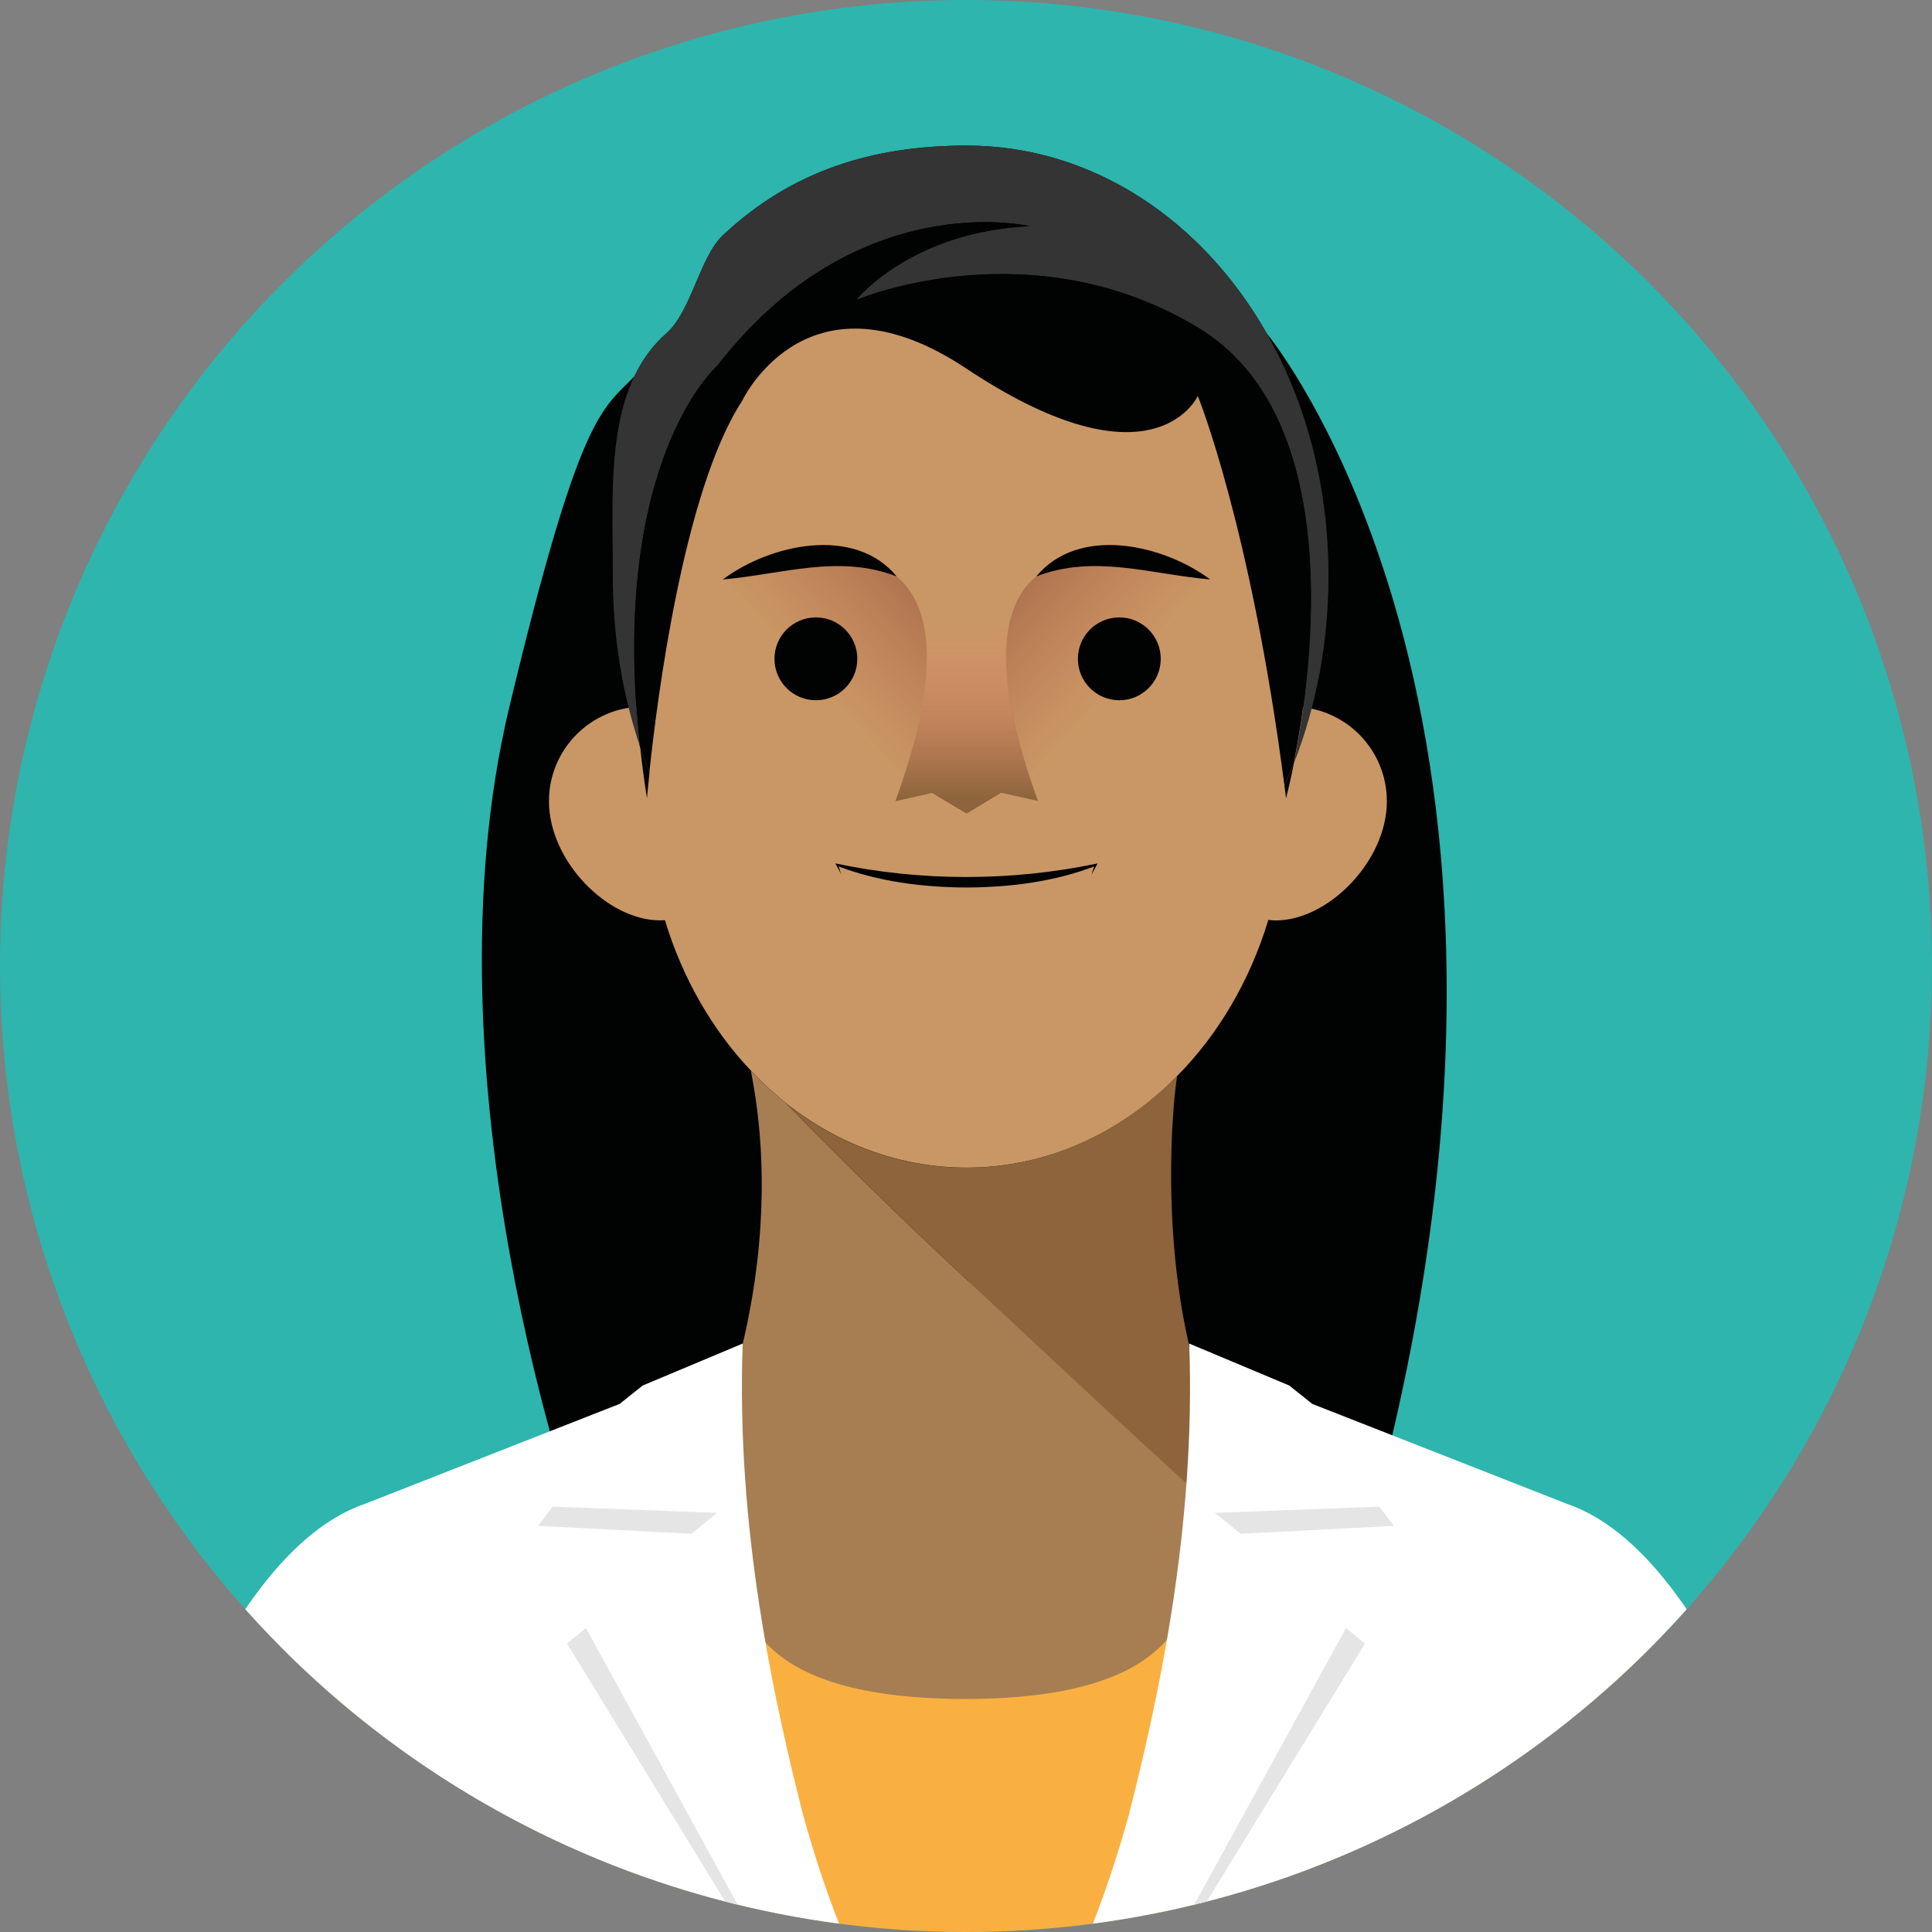 <?xml version="1.0" encoding="UTF-8"?>
<svg xmlns="http://www.w3.org/2000/svg" xmlns:xlink="http://www.w3.org/1999/xlink" id="Layer_2" data-name="Layer 2" viewBox="0 0 247.62 247.62">
  <rect x="0" y="0" width="247.62" height="247.62" fill="#808080" stroke="none"/>
  <defs>
    <style>
      .cls-1 {
        fill: url(#linear-gradient-2);
      }

      .cls-1, .cls-2 {
        isolation: isolate;
        opacity: .4;
      }

      .cls-2 {
        fill: url(#linear-gradient);
      }

      .cls-3 {
        fill: #f9b041;
      }

      .cls-4 {
        fill: #010202;
      }

      .cls-5 {
        fill: #e6e5e5;
      }

      .cls-6 {
        fill: #fff;
      }

      .cls-7 {
        fill: #8d643b;
      }

      .cls-8 {
        fill: #2eb5ad;
      }

      .cls-9 {
        fill: #a77e52;
      }

      .cls-10 {
        fill: #c99765;
      }

      .cls-11 {
        fill: #343434;
      }

      .cls-12 {
        fill: url(#linear-gradient-3);
      }

      .cls-13 {
        clip-path: url(#clippath);
        fill: none;
      }
    </style>
    <clipPath id="clippath">
      <circle class="cls-8" cx="123.81" cy="123.81" r="123.81"></circle>
    </clipPath>
    <linearGradient id="linear-gradient" x1="121.93" y1="176.17" x2="104.14" y2="160.26" gradientTransform="translate(0 248.33) scale(1 -1)" gradientUnits="userSpaceOnUse">
      <stop offset="0" stop-color="#571b15"></stop>
      <stop offset="1" stop-color="#bc3a2c" stop-opacity="0"></stop>
    </linearGradient>
    <linearGradient id="linear-gradient-2" x1="9450.78" y1="176.17" x2="9433" y2="160.26" gradientTransform="translate(9576.58 248.33) rotate(-180)" xlink:href="#linear-gradient"></linearGradient>
    <linearGradient id="linear-gradient-3" x1="123.89" y1="145.99" x2="123.89" y2="168.97" gradientTransform="translate(0 248.33) scale(1 -1)" gradientUnits="userSpaceOnUse">
      <stop offset="0" stop-color="#8d643b"></stop>
      <stop offset="1" stop-color="#f18870" stop-opacity="0"></stop>
    </linearGradient>
  </defs>
  <g id="Layer_1-2" data-name="Layer 1">
    <g id="a">
      <g>
        <circle class="cls-8" cx="123.81" cy="123.81" r="123.81"></circle>
        <g class="cls-13">
          <g>
            <g>
              <path class="cls-4" d="m162.35,42.73c-8.33-14.65-22.45-24.07-38.47-24.07-11.98,0-22.42,3.2-31.24,11.51-2.96,2.79-4.03,9.73-7.22,12.54-1.8,1.58-3.12,3.46-4.11,5.53-4.22,4.32-7.02,4.8-16.02,42.34-11.55,48.18,8.92,105.07,8.92,105.07l100.24,3.57c30.25-104.93-11.59-155.87-12.1-156.49h0Z"></path>
              <path class="cls-9" d="m158.42,178.73c21.66,15.12-8.65,41.49-35.06,41.49-44.86,0-28.69-42.04-30.79-44.64,1.31-.6,2.02-.93,2.02-.93,3.81-14.47,3.38-26.31,2.24-33.98-.19-1.26-.4-2.41-.59-3.43,1.4,1.48,2.88,2.86,4.44,4.1.05.04.09.07.12.12,1.12,1.17,10.58,10.94,22.87,22.33.07.07.14.14.21.21,5.98,5.53,25.93,7.08,34.54,14.73h0Z"></path>
              <path class="cls-7" d="m154.16,175.28c-.57.69,3.97,11.53.44,17.1-8.62-7.65-24.75-22.85-30.73-28.38-.07-.07-.14-.14-.21-.21-12.29-11.39-21.74-21.16-22.87-22.33,6.56,5.17,14.51,8.2,23.07,8.2,9.32,0,17.9-3.6,24.78-9.65.77-.67,1.52-1.38,2.22-2.1-.12.84-.22,1.77-.33,2.79-.1,1.12-.19,2.36-.26,3.65,0,.09,0,.16-.02.22-.43,8.3-.07,19.56,2.7,30.07,0,0,.12.05.34.16.09.05.86.47.84.48h0Z"></path>
              <path class="cls-10" d="m177.75,102.69c0,7.72-7.55,15.28-14.23,15.28-.33,0-.66-.02-.96-.07-2.36,7.8-6.41,14.66-11.68,20-.71.72-1.45,1.43-2.22,2.1-6.88,6.05-15.46,9.65-24.78,9.65-8.56,0-16.51-3.03-23.07-8.2-.03-.05-.07-.09-.12-.12-1.57-1.24-3.05-2.62-4.44-4.1-4.95-5.22-8.77-11.84-11.03-19.3-.21.02-.43.03-.64.03-6.69,0-14.22-7.56-14.22-15.28,0-6.69,5.43-12.11,12.11-12.11.17,0,.34,0,.52.02.59-24.36,5.19-52.09,41.39-52.95,33.75-.79,39.37,28.19,40.28,52.97.33-.02.65-.03.98-.03,6.69,0,12.11,5.43,12.11,12.11h0Z"></path>
              <path class="cls-11" d="m165.86,97.71c2.38-12.01,6.72-44.28-12.34-55.74-21.18-12.73-42.97-3.84-43.78-3.52.41-.52,7.36-8.74,22.21-9.46,0,0-22.07-5.27-40.01,17.9,0,0-13.92,12.16-9.92,48.78-2.26-6.74-3.48-14.11-3.48-21.88,0-11.63-1.05-24.11,6.88-31.08,3.19-2.81,4.26-9.75,7.22-12.54,8.82-8.31,19.26-11.51,31.24-11.51,25.62,0,46.39,24.11,46.39,55.14,0,8.56-1.57,16.66-4.39,23.92h0Z"></path>
              <path class="cls-2" d="m114.75,102.68c6.12-16.91,4.54-25.13.18-28.81-7.27-6.12-22.29.39-22.29.39"></path>
              <path class="cls-1" d="m132.97,102.68c-16.32-45.09,22.11-28.42,22.11-28.42"></path>
              <circle class="cls-4" cx="104.57" cy="84.44" r="5.31"></circle>
              <circle class="cls-4" cx="143.46" cy="84.44" r="5.31"></circle>
              <path class="cls-4" d="m165.86,97.71c-.4,1-.81,2-1.24,2.96-4.34-33.34-11.1-49.92-11.1-49.92,0,0-.02.05-.07.14-.72,1.33-7.08,11.32-29.59-3.65-20-13.3-28.4,3.41-28.76,4.17-.02.02-.02.03-.02.03-7.46,11.48-10.86,38.13-11.85,47.52-.45-1.07-.84-2.15-1.21-3.26,0-.01,0-.02-.02-.04-4-36.62,9.92-48.78,9.92-48.78,17.94-23.17,40.01-17.9,40.01-17.9-14.85.72-21.8,8.94-22.21,9.46.81-.33,22.61-9.22,43.78,3.52,19.06,11.46,14.71,43.73,12.34,55.74h0Z"></path>
              <path class="cls-4" d="m82.04,95.71c.36,1.1.76,2.19,1.21,3.26-.22,2.1-.33,3.34-.33,3.34-.36-2.29-.65-4.48-.88-6.6h0Z"></path>
              <path class="cls-4" d="m165.86,97.71c-.57,2.88-1.03,4.6-1.03,4.6-.07-.55-.14-1.1-.21-1.64.43-.96.84-1.96,1.24-2.96Z"></path>
              <path class="cls-4" d="m107.86,112.13c-.08-.11-.73-1.38-.8-1.47,10.93,2.31,22.4,2.32,33.34.06l.28-.06-.12.22-.68,1.25.44-1.33.15.16c-5.26,2.05-10.98,2.76-16.61,2.79-5.62-.03-11.34-.75-16.61-2.79l.15-.16.44,1.33h0Z"></path>
              <path class="cls-12" d="m155.14,74.24s-38.43-16.67-22.11,28.42l-4.7-1.06-4.45,2.68-4.42-2.65-4.7,1.06c16.32-45.09-22.11-28.42-22.11-28.42"></path>
              <path class="cls-4" d="m114.93,73.88c-7.4-2.87-14.59-.29-22.29.39,6.03-4.51,16.87-6.96,22.29-.39h0Z"></path>
              <path class="cls-4" d="m132.82,73.88c5.42-6.57,16.25-4.12,22.29.39-7.69-.68-14.88-3.26-22.29-.39h0Z"></path>
            </g>
            <path class="cls-3" d="m230.27,248.95H17.51s15.1-46.78,38.25-55.8c0,0,37.79,6.43,37.95,6.7,1.87,2.32-2.05,17.9,30.02,17.9s28.16-15.85,30.03-18.18c.16-.28,39.55-6.24,39.55-6.24,23.09,9.02,36.96,55.6,36.96,55.6h0Z"></path>
            <polygon class="cls-6" points="70.84 192.85 68.96 195.32 88.62 196.33 91.92 193.65 70.84 192.85"></polygon>
            <g>
              <g>
                <path class="cls-6" d="m108.53,248.96c-2.32-5.46-4.15-11.13-5.64-16.49v-.02c-3.75-14.74-8.57-36.7-7.7-60.25l-12.82,5.38-2.86,2.28v.04l-32.77,12.86c-21.35,7.32-33,56.2-33,56.2h94.79Z"></path>
                <g>
                  <polygon class="cls-5" points="70.84 193.1 68.96 195.57 88.62 196.58 91.92 193.9 70.84 193.1"></polygon>
                  <polygon class="cls-5" points="75.1 208.67 72.67 210.65 96.16 248.96 97.2 248.96 75.1 208.67"></polygon>
                </g>
              </g>
              <g>
                <path class="cls-6" d="m139.08,248.96c2.32-5.46,4.15-11.13,5.64-16.49v-.02c3.75-14.74,8.57-36.7,7.7-60.25l12.82,5.38,2.86,2.28v.04l32.77,12.86c21.35,7.32,33,56.2,33,56.2h-94.79Z"></path>
                <g>
                  <polygon class="cls-5" points="176.78 193.1 178.65 195.57 159 196.58 155.7 193.9 176.78 193.1"></polygon>
                  <polygon class="cls-5" points="172.51 208.67 174.95 210.65 151.45 248.96 150.41 248.96 172.51 208.67"></polygon>
                </g>
              </g>
            </g>
          </g>
        </g>
      </g>
    </g>
  </g>
</svg>
